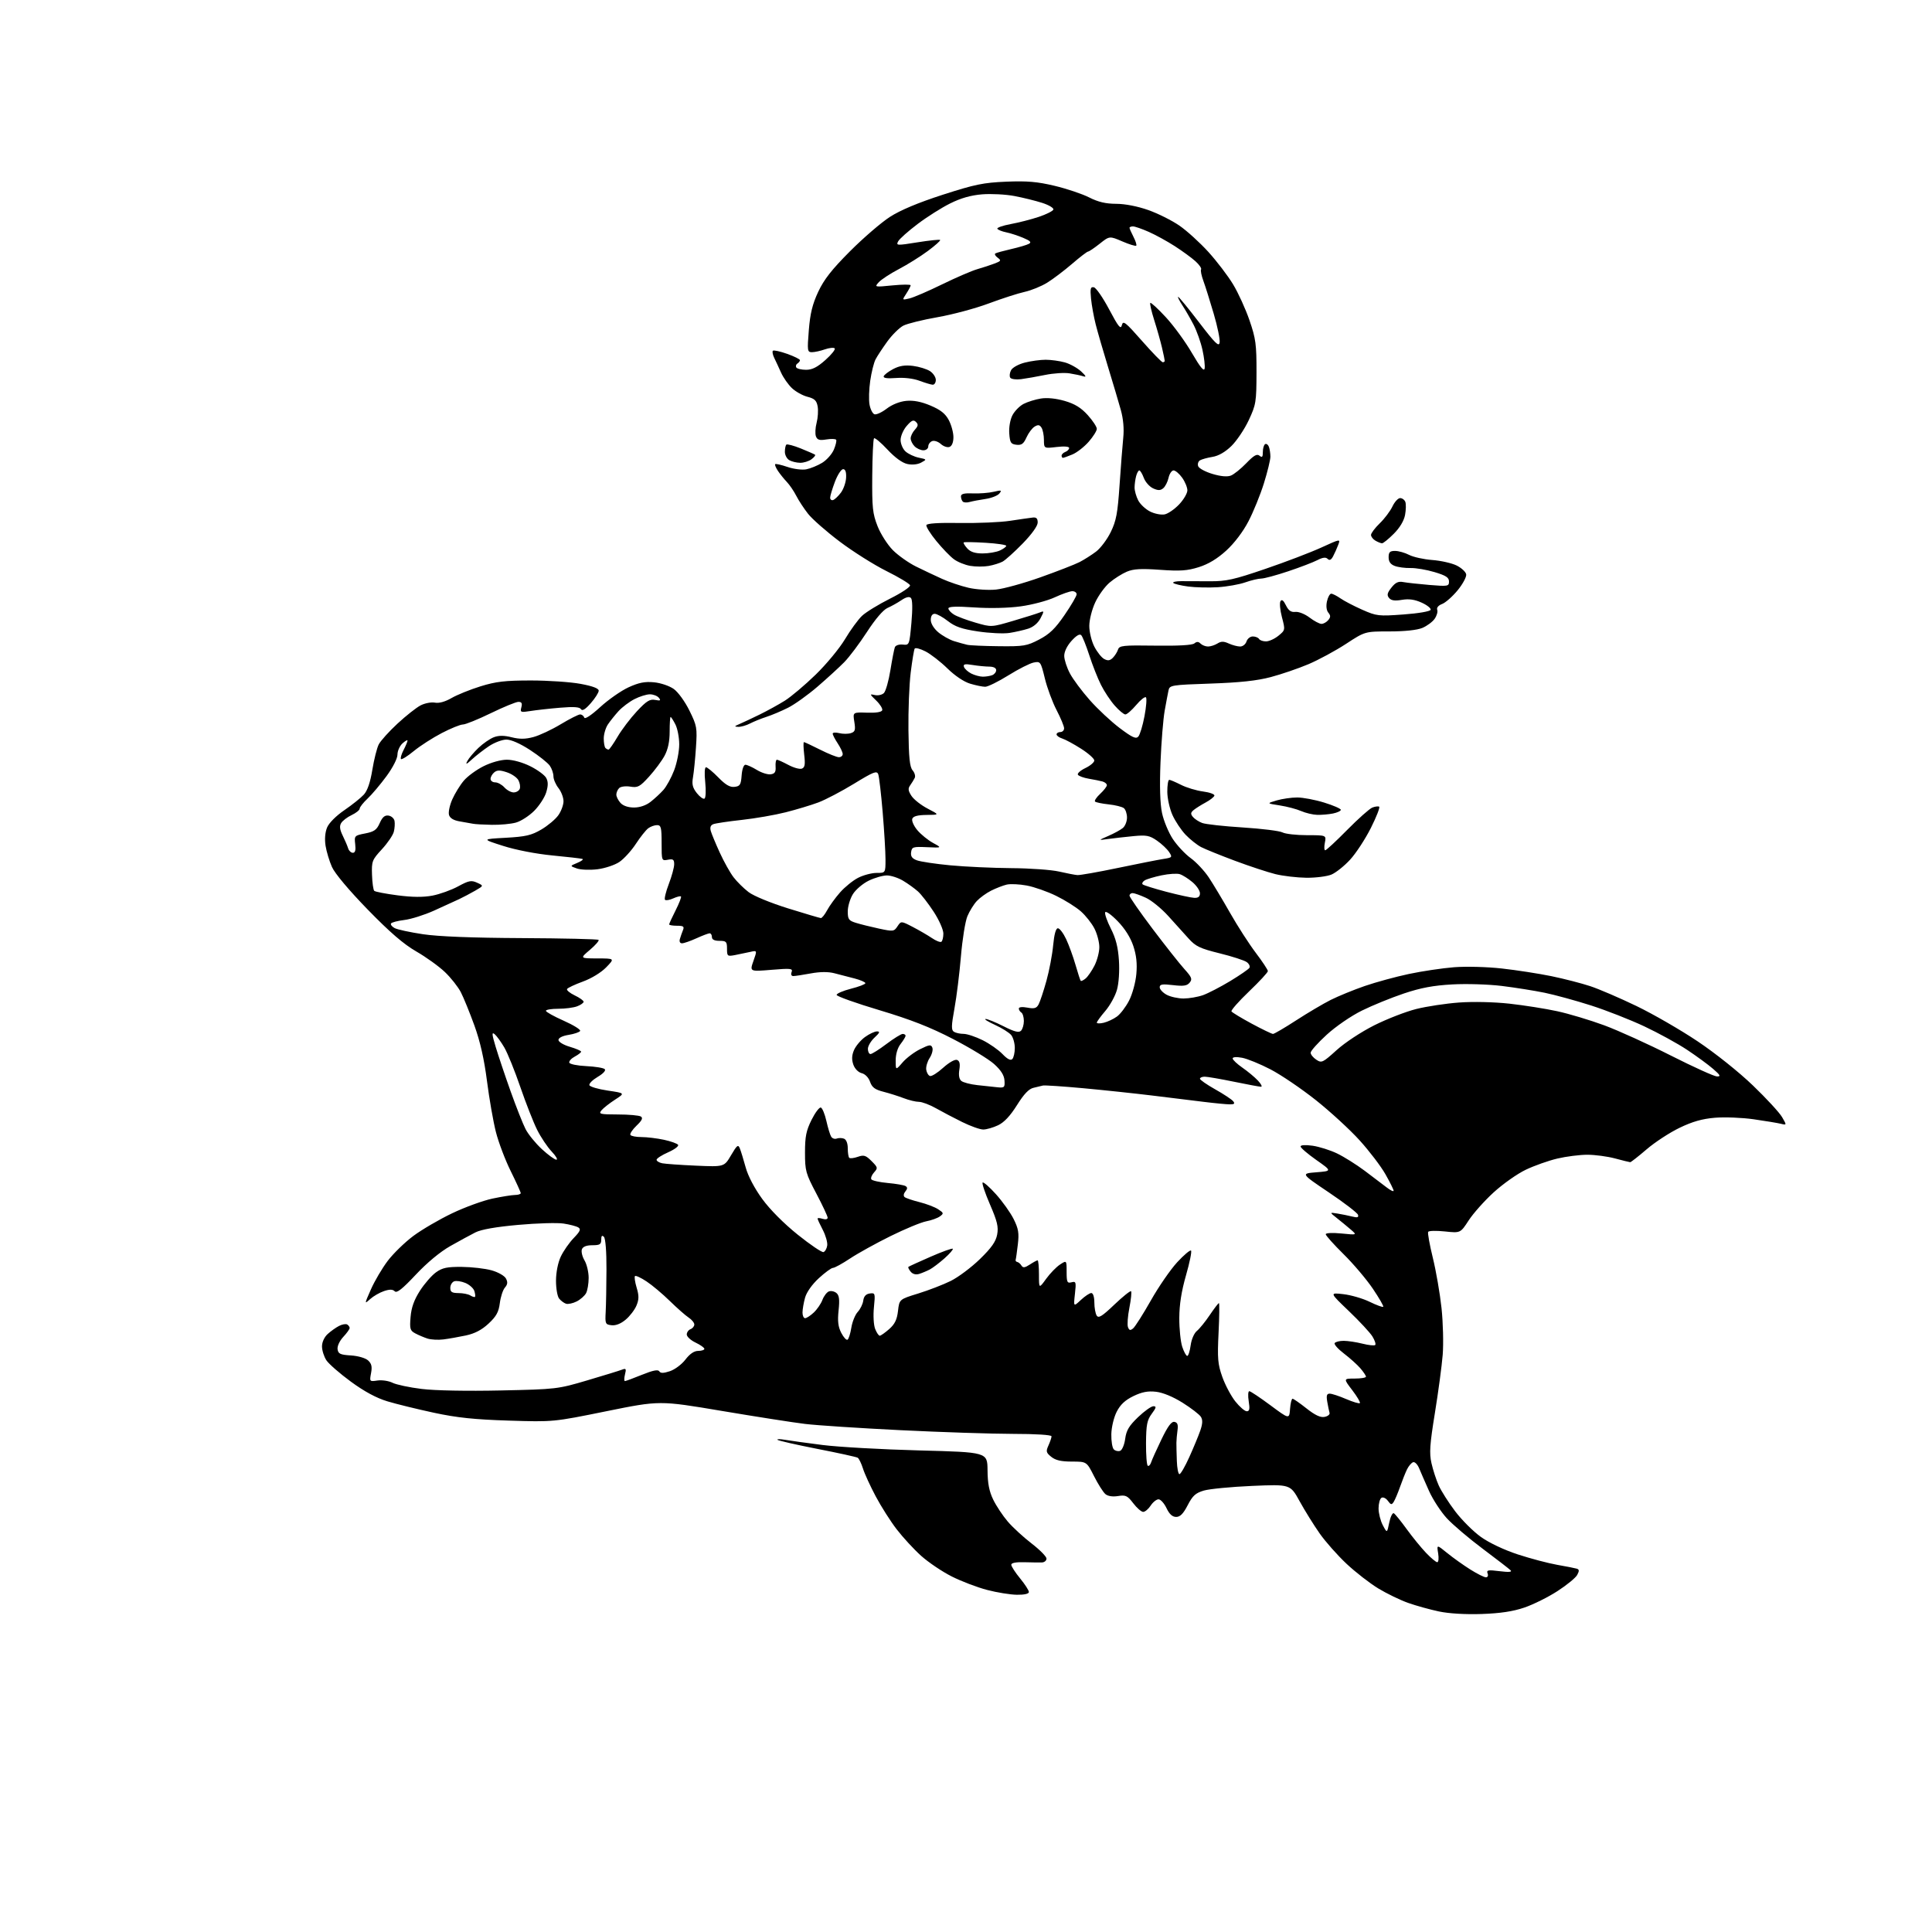 <?xml version="1.0" encoding="UTF-8" standalone="no"?>
<svg 
  version="1.1" 
  xmlns="http://www.w3.org/2000/svg" 
  xmlns:xlink="http://www.w3.org/1999/xlink" 
  xmlns:svg="http://www.w3.org/2000/svg"
  xmlns:rdf="http://www.w3.org/1999/02/22-rdf-syntax-ns#"
  xmlns:cc="http://creativecommons.org/ns#"
  xmlns:dc="http://purl.org/dc/elements/1.1/"
  viewBox="0 0 768 768"
  width="768"
  height="768"
>
<style>svg {background-color: white; }</style>"
<path stroke="none" fill="black" fill-rule="evenodd" d="M589.00,641.59C582.55,641.81 575.99,641.42 572.00,640.58C568.42,639.82 562.92,638.30 559.76,637.18C556.61,636.07 551.27,633.48 547.90,631.44C544.53,629.39 538.85,624.99 535.29,621.65C531.73,618.32 526.90,612.87 524.57,609.55C522.24,606.22 518.66,600.47 516.62,596.76C512.91,590.02 512.91,590.02 497.76,590.67C489.42,591.03 480.78,591.87 478.55,592.52C475.24,593.50 474.08,594.56 472.12,598.36C470.38,601.73 469.13,603.00 467.55,603.00C466.04,603.00 464.85,601.92 463.70,599.50C462.78,597.58 461.36,596.00 460.54,596.00C459.72,596.00 458.31,597.12 457.41,598.50C456.51,599.88 455.17,601.00 454.44,601.00C453.70,601.00 451.93,599.46 450.49,597.57C448.18,594.55 447.47,594.21 444.45,594.70C442.32,595.05 440.41,594.76 439.43,593.94C438.55,593.21 436.52,590.01 434.90,586.81C431.97,581.00 431.97,581.00 426.10,581.00C421.83,581.00 419.58,580.48 417.90,579.12C415.83,577.44 415.71,576.94 416.79,574.57C417.45,573.10 418.00,571.48 418.00,570.95C418.00,570.39 411.74,569.99 402.75,569.99C394.36,569.98 374.23,569.32 358.00,568.52C341.77,567.72 324.68,566.60 320.00,566.03C315.32,565.47 300.41,563.13 286.85,560.85C262.20,556.70 262.20,556.70 241.08,560.98C219.97,565.27 219.97,565.27 202.23,564.71C188.57,564.28 181.74,563.57 172.50,561.59C165.90,560.17 157.57,558.13 153.99,557.05C149.62,555.73 144.83,553.15 139.47,549.22C135.07,546.00 130.69,542.17 129.73,540.72C128.78,539.26 128.00,536.78 128.00,535.21C128.00,533.52 128.92,531.51 130.25,530.30C131.49,529.17 133.52,527.72 134.77,527.08C136.02,526.43 137.48,526.18 138.02,526.51C138.56,526.85 139.00,527.48 139.00,527.91C139.00,528.35 137.85,529.95 136.44,531.46C134.97,533.06 134.02,535.12 134.19,536.36C134.45,538.17 135.27,538.55 139.49,538.81C142.34,538.99 145.27,539.84 146.31,540.78C147.70,542.04 147.99,543.25 147.50,545.84C146.87,549.21 146.90,549.24 150.08,548.77C151.85,548.52 154.54,548.92 156.05,549.68C157.57,550.43 162.79,551.54 167.65,552.13C172.89,552.78 185.67,553.02 199.00,552.73C221.18,552.25 221.67,552.20 233.50,548.70C240.10,546.75 246.31,544.84 247.30,544.45C248.84,543.85 249.01,544.13 248.44,546.37C248.08,547.82 248.07,549.00 248.41,549.00C248.76,549.00 251.82,547.87 255.21,546.49C259.52,544.74 261.58,544.33 262.07,545.11C262.58,545.94 263.69,545.93 266.30,545.07C268.25,544.42 271.02,542.35 272.47,540.45C274.21,538.17 275.93,537.00 277.55,537.00C278.90,537.00 280.00,536.63 280.00,536.19C280.00,535.74 278.43,534.62 276.50,533.70C274.57,532.78 273.00,531.34 273.00,530.48C273.00,529.63 273.68,528.68 274.50,528.36C275.32,528.05 276.00,527.21 276.00,526.51C276.00,525.81 274.98,524.56 273.74,523.75C272.49,522.93 269.13,519.97 266.26,517.16C263.40,514.36 259.24,510.86 257.01,509.39C254.78,507.91 252.71,506.95 252.41,507.26C252.11,507.56 252.41,509.63 253.07,511.85C254.04,515.06 254.02,516.53 253.01,518.97C252.31,520.66 250.39,523.18 248.73,524.57C246.81,526.19 244.77,527.00 243.11,526.80C240.64,526.52 240.51,526.23 240.77,521.50C240.92,518.75 241.06,511.15 241.08,504.61C241.11,497.49 240.70,492.30 240.06,491.66C239.31,490.91 239.00,491.25 239.00,492.80C239.00,494.65 238.44,495.00 235.47,495.00C233.14,495.00 231.73,495.55 231.32,496.61C230.98,497.50 231.44,499.48 232.35,501.02C233.26,502.55 234.00,505.68 234.00,507.97C234.00,510.26 233.54,513.00 232.97,514.06C232.40,515.11 230.72,516.60 229.22,517.35C227.72,518.11 225.82,518.51 225.00,518.25C224.18,517.98 222.94,517.06 222.25,516.19C221.56,515.33 221.01,512.12 221.02,509.06C221.04,505.74 221.80,501.89 222.93,499.50C223.97,497.30 226.27,493.99 228.05,492.15C230.62,489.49 231.00,488.62 229.90,487.93C229.13,487.45 226.47,486.75 224.00,486.38C221.53,486.00 213.43,486.24 206.00,486.91C197.16,487.70 191.29,488.73 189.00,489.89C187.07,490.86 182.57,493.31 179.00,495.33C174.96,497.62 169.76,501.93 165.27,506.72C159.91,512.43 157.74,514.14 156.91,513.31C156.10,512.50 154.90,512.47 152.64,513.23C150.91,513.81 148.45,515.23 147.16,516.39C144.82,518.50 144.82,518.50 147.45,512.54C148.89,509.26 151.89,504.18 154.11,501.23C156.34,498.29 160.93,493.82 164.33,491.29C167.72,488.77 174.64,484.73 179.71,482.31C184.77,479.89 191.97,477.27 195.71,476.47C199.44,475.68 203.51,475.03 204.75,475.02C205.99,475.01 207.00,474.68 207.00,474.29C207.00,473.90 205.21,469.96 203.02,465.54C200.83,461.12 198.18,454.12 197.13,450.00C196.08,445.88 194.48,436.75 193.58,429.71C192.46,420.98 190.87,413.98 188.57,407.62C186.71,402.50 184.29,396.55 183.18,394.40C182.07,392.26 179.22,388.65 176.83,386.38C174.45,384.11 169.34,380.44 165.48,378.22C160.43,375.31 155.00,370.63 146.14,361.53C138.70,353.88 133.09,347.20 131.96,344.64C130.93,342.32 129.79,338.53 129.42,336.22C129.00,333.60 129.23,330.87 130.02,328.95C130.77,327.14 133.59,324.31 136.90,322.05C139.98,319.94 143.46,317.16 144.64,315.86C146.07,314.29 147.20,310.98 148.01,306.00C148.69,301.88 149.83,297.33 150.56,295.91C151.29,294.49 154.64,290.77 158.01,287.65C161.38,284.53 165.51,281.27 167.19,280.40C168.88,279.53 171.43,279.04 172.86,279.31C174.51,279.63 176.94,278.96 179.48,277.49C181.69,276.21 186.88,274.11 191.00,272.83C197.16,270.92 200.74,270.51 211.00,270.50C217.88,270.50 226.76,271.10 230.75,271.84C235.58,272.73 238.00,273.64 238.00,274.56C238.00,275.31 236.58,277.55 234.85,279.52C232.67,282.01 231.46,282.74 230.94,281.90C230.40,281.03 228.07,280.87 222.61,281.33C218.44,281.68 213.15,282.27 210.86,282.64C206.94,283.26 206.72,283.17 207.25,281.15C207.67,279.56 207.36,279.00 206.08,279.00C205.13,279.00 200.19,281.03 195.11,283.50C190.02,285.98 185.03,288.00 184.00,288.00C182.98,288.00 179.20,289.54 175.60,291.41C171.99,293.29 167.00,296.50 164.50,298.55C162.00,300.61 159.70,302.04 159.40,301.73C159.10,301.43 159.56,299.82 160.43,298.14C161.29,296.47 162.00,294.78 162.00,294.39C162.00,294.01 161.10,294.50 160.00,295.50C158.90,296.50 158.00,298.50 158.00,299.95C158.00,301.50 156.19,305.06 153.63,308.55C151.22,311.82 147.85,315.82 146.13,317.44C144.41,319.05 142.99,320.85 142.98,321.44C142.97,322.02 141.53,323.18 139.79,324.00C138.05,324.82 136.18,326.25 135.62,327.18C134.89,328.38 135.06,329.78 136.24,332.18C137.14,334.00 138.11,336.29 138.40,337.25C138.70,338.21 139.54,339.00 140.27,339.00C141.19,339.00 141.48,337.96 141.20,335.58C140.81,332.25 140.92,332.13 145.15,331.31C148.74,330.61 149.75,329.90 150.95,327.19C152.00,324.81 152.96,323.99 154.44,324.21C155.56,324.37 156.64,325.32 156.83,326.33C157.02,327.34 156.90,329.27 156.55,330.64C156.21,332.00 154.08,335.13 151.81,337.59C147.91,341.82 147.70,342.36 147.88,347.76C147.98,350.90 148.39,353.77 148.78,354.13C149.18,354.50 153.35,355.30 158.05,355.91C163.97,356.68 168.25,356.71 171.91,356.02C174.82,355.46 179.41,353.81 182.10,352.35C186.37,350.03 187.35,349.84 189.65,350.89C192.30,352.09 192.30,352.09 188.90,354.05C187.03,355.13 184.15,356.65 182.50,357.43C180.85,358.21 176.35,360.27 172.50,362.00C168.65,363.73 163.35,365.40 160.72,365.71C158.09,366.03 155.72,366.65 155.44,367.09C155.17,367.54 155.81,368.36 156.87,368.93C157.93,369.50 163.01,370.60 168.15,371.37C174.34,372.29 187.61,372.81 207.44,372.91C223.91,372.99 237.64,373.31 237.94,373.62C238.25,373.93 236.70,375.71 234.50,377.58C230.50,380.97 230.50,380.97 237.45,380.99C244.39,381.00 244.39,381.00 240.97,384.53C238.97,386.59 235.14,388.93 231.75,390.17C228.55,391.34 225.70,392.67 225.42,393.14C225.13,393.60 226.49,394.74 228.45,395.68C230.40,396.61 232.00,397.75 232.00,398.21C232.00,398.67 230.85,399.49 229.43,400.02C228.02,400.56 224.65,401.00 221.93,401.00C219.22,401.00 217.00,401.36 217.00,401.81C217.00,402.25 220.19,404.03 224.09,405.76C227.98,407.49 230.92,409.32 230.61,409.82C230.30,410.33 228.23,411.03 226.02,411.38C223.58,411.77 222.00,412.57 222.00,413.40C222.00,414.17 223.99,415.37 226.50,416.11C228.97,416.84 231.00,417.71 231.00,418.05C231.00,418.39 229.86,419.27 228.48,420.01C227.09,420.75 226.11,421.84 226.31,422.43C226.50,423.02 229.55,423.64 233.08,423.80C236.61,423.97 239.90,424.51 240.40,425.00C240.93,425.53 239.78,426.79 237.60,428.07C235.58,429.27 234.08,430.75 234.29,431.37C234.50,431.99 237.78,432.96 241.58,433.52C248.50,434.54 248.50,434.54 244.49,437.13C242.28,438.56 239.86,440.46 239.11,441.36C237.88,442.85 238.45,443.00 245.63,443.02C249.96,443.02 254.06,443.39 254.75,443.83C255.67,444.41 255.21,445.39 253.04,447.46C251.41,449.03 250.31,450.69 250.59,451.15C250.88,451.62 252.87,452.00 255.01,452.00C257.15,452.00 261.17,452.49 263.94,453.08C266.71,453.68 269.24,454.59 269.56,455.10C269.89,455.62 268.09,456.96 265.57,458.07C263.06,459.18 261.00,460.51 261.00,461.03C261.00,461.54 262.01,462.17 263.25,462.42C264.49,462.67 270.54,463.10 276.70,463.37C287.89,463.86 287.89,463.86 290.61,459.22C292.99,455.17 293.43,454.83 294.11,456.54C294.54,457.62 295.58,461.02 296.43,464.10C297.36,467.50 299.94,472.40 303.00,476.60C306.05,480.80 311.58,486.36 317.11,490.80C322.11,494.81 326.72,497.93 327.35,497.72C327.98,497.51 328.65,496.34 328.83,495.12C329.01,493.90 328.22,491.11 327.08,488.92C325.93,486.73 325.00,484.70 325.00,484.40C325.00,484.11 325.90,484.15 327.00,484.50C328.16,484.87 329.00,484.68 329.00,484.06C329.00,483.46 326.98,479.14 324.50,474.45C320.29,466.46 320.00,465.42 320.00,458.15C320.00,451.79 320.47,449.45 322.61,445.15C324.05,442.27 325.71,440.07 326.30,440.27C326.89,440.46 327.88,442.86 328.50,445.60C329.11,448.33 329.97,451.15 330.41,451.85C330.85,452.56 331.83,452.89 332.60,452.60C333.37,452.30 334.68,452.32 335.50,452.64C336.40,452.99 337.00,454.49 337.00,456.44C337.00,458.21 337.26,459.93 337.59,460.25C337.91,460.57 339.43,460.40 340.98,459.86C343.40,459.01 344.16,459.25 346.45,461.54C348.96,464.05 349.02,464.32 347.46,466.04C346.55,467.05 346.06,468.29 346.37,468.80C346.69,469.30 349.63,469.96 352.90,470.26C356.18,470.55 359.37,471.11 359.98,471.49C360.79,471.99 360.77,472.57 359.89,473.63C359.19,474.48 359.06,475.40 359.59,475.85C360.09,476.27 362.75,477.17 365.50,477.86C368.25,478.55 371.59,479.82 372.92,480.69C375.17,482.16 375.22,482.37 373.62,483.54C372.67,484.23 370.23,485.11 368.20,485.49C366.16,485.87 359.77,488.52 354.00,491.37C348.23,494.22 340.98,498.23 337.90,500.28C334.81,502.33 331.77,504.00 331.12,504.00C330.48,504.00 327.95,505.85 325.49,508.11C322.80,510.59 320.63,513.67 320.02,515.86C319.47,517.86 319.01,520.51 319.01,521.75C319.00,522.99 319.47,524.00 320.04,524.00C320.62,524.00 322.17,522.99 323.49,521.75C324.81,520.51 326.36,518.25 326.93,516.72C327.50,515.20 328.66,513.68 329.50,513.36C330.34,513.04 331.68,513.32 332.49,513.99C333.60,514.91 333.81,516.57 333.35,520.91C332.90,525.20 333.17,527.43 334.42,529.84C335.34,531.62 336.46,532.84 336.91,532.55C337.37,532.27 338.04,530.13 338.42,527.78C338.79,525.44 339.94,522.62 340.96,521.51C341.99,520.41 342.98,518.38 343.16,517.00C343.39,515.30 344.22,514.40 345.74,514.18C347.90,513.88 347.96,514.08 347.40,519.68C347.07,522.96 347.28,526.70 347.88,528.25C348.47,529.76 349.30,530.99 349.73,530.97C350.15,530.95 351.84,529.76 353.47,528.33C355.70,526.36 356.57,524.58 356.97,521.11C357.50,516.50 357.50,516.50 365.00,514.19C369.12,512.92 374.95,510.67 377.94,509.19C380.93,507.71 386.15,503.80 389.54,500.50C394.15,496.01 395.87,493.56 396.39,490.75C396.96,487.70 396.43,485.49 393.55,478.83C391.60,474.34 390.28,470.40 390.61,470.08C390.94,469.76 393.33,471.85 395.92,474.73C398.51,477.61 401.67,482.05 402.94,484.59C404.85,488.43 405.14,490.15 404.61,494.65C404.26,497.64 403.87,500.40 403.74,500.79C403.61,501.18 403.90,501.57 404.39,501.66C404.88,501.76 405.63,502.39 406.05,503.09C406.66,504.06 407.39,503.97 409.38,502.67C410.78,501.75 412.17,501.00 412.46,501.00C412.76,501.00 413.00,503.54 413.00,506.65C413.00,512.30 413.00,512.30 415.85,508.36C417.42,506.19 419.90,503.64 421.35,502.69C424.00,500.95 424.00,500.95 424.00,505.59C424.00,509.69 424.23,510.17 425.94,509.73C427.73,509.26 427.83,509.63 427.30,514.36C426.73,519.50 426.73,519.50 429.67,516.75C431.29,515.24 433.15,514.00 433.80,514.00C434.52,514.00 435.01,515.52 435.02,517.75C435.02,519.81 435.45,522.16 435.95,522.96C436.70,524.13 438.09,523.27 442.99,518.59C446.35,515.39 449.33,513.00 449.62,513.29C449.90,513.57 449.60,516.53 448.95,519.86C448.29,523.19 448.04,526.66 448.39,527.57C448.89,528.88 449.32,528.98 450.44,528.05C451.22,527.40 454.39,522.41 457.48,516.96C460.56,511.50 465.28,504.67 467.95,501.77C470.62,498.87 473.10,496.79 473.45,497.13C473.81,497.48 472.91,501.90 471.46,506.94C469.65,513.25 468.81,518.55 468.79,523.92C468.77,528.22 469.30,533.37 469.96,535.37C470.62,537.36 471.51,539.00 471.95,539.00C472.38,539.00 472.99,537.11 473.30,534.81C473.62,532.42 474.69,529.94 475.79,529.06C476.84,528.20 479.15,525.36 480.90,522.75C482.66,520.14 484.30,518.00 484.54,518.00C484.78,518.00 484.72,523.29 484.40,529.75C483.90,540.00 484.08,542.24 485.88,547.32C487.01,550.52 489.34,554.90 491.05,557.07C492.77,559.23 494.81,561.00 495.60,561.00C496.70,561.00 496.88,560.10 496.38,557.00C496.03,554.80 496.14,553.01 496.62,553.02C497.10,553.03 500.88,555.55 505.00,558.61C512.50,564.18 512.50,564.18 512.81,560.09C512.98,557.84 513.43,556.00 513.81,556.01C514.19,556.02 516.68,557.75 519.34,559.86C522.73,562.54 524.88,563.56 526.52,563.24C527.80,563.00 528.70,562.28 528.52,561.65C528.33,561.02 527.92,559.04 527.61,557.25C527.18,554.75 527.40,554.00 528.59,554.00C529.44,554.00 532.36,554.96 535.10,556.14C537.83,557.31 540.29,558.04 540.57,557.76C540.85,557.48 539.49,555.17 537.55,552.63C534.01,548.00 534.01,548.00 538.51,548.00C540.98,548.00 543.00,547.66 543.00,547.25C542.99,546.84 541.98,545.33 540.75,543.90C539.51,542.47 536.59,539.85 534.25,538.06C531.91,536.28 530.24,534.41 530.55,533.91C530.86,533.41 532.47,533.00 534.12,533.00C535.77,533.00 539.13,533.51 541.60,534.13C544.06,534.75 546.35,534.99 546.67,534.66C547.00,534.33 546.51,532.81 545.57,531.28C544.63,529.75 540.41,525.20 536.18,521.16C528.50,513.82 528.50,513.82 534.00,514.45C537.02,514.79 541.73,516.16 544.46,517.49C547.19,518.82 549.62,519.71 549.86,519.47C550.10,519.23 548.23,515.99 545.72,512.27C543.20,508.55 537.96,502.36 534.07,498.53C530.18,494.69 527.00,491.14 527.00,490.63C527.00,490.11 529.67,489.98 533.25,490.33C539.50,490.95 539.50,490.95 536.91,488.73C535.49,487.50 533.01,485.47 531.41,484.20C528.50,481.90 528.50,481.90 531.63,482.40C533.36,482.68 536.00,483.21 537.51,483.59C539.61,484.12 540.16,483.95 539.82,482.89C539.57,482.13 534.36,478.12 528.23,474.00C517.09,466.50 517.09,466.50 523.29,466.00C529.50,465.50 529.50,465.50 523.25,461.11C519.81,458.69 517.00,456.27 517.00,455.74C517.00,455.16 518.89,455.04 521.75,455.44C524.36,455.81 528.75,457.19 531.50,458.51C534.25,459.83 539.20,462.94 542.50,465.41C545.80,467.89 549.74,470.87 551.25,472.04C552.76,473.21 553.99,473.79 553.99,473.33C553.98,472.88 552.52,469.93 550.74,466.79C548.96,463.64 544.35,457.59 540.50,453.34C536.65,449.08 528.80,441.87 523.06,437.31C517.32,432.76 509.22,427.26 505.06,425.10C500.90,422.94 495.81,420.86 493.75,420.48C491.50,420.06 490.00,420.17 490.00,420.75C490.00,421.29 491.74,422.93 493.87,424.41C495.99,425.88 498.77,428.19 500.04,429.54C501.31,430.89 501.87,432.00 501.28,432.00C500.70,432.00 495.85,431.10 490.50,430.00C485.15,428.90 479.93,428.00 478.89,428.00C477.85,428.00 477.00,428.37 477.00,428.81C477.00,429.26 479.73,431.16 483.06,433.03C486.40,434.91 489.60,437.02 490.18,437.72C490.99,438.70 490.69,439.00 488.92,439.00C487.65,439.00 482.98,438.56 478.55,438.01C474.12,437.47 464.88,436.33 458.00,435.49C451.12,434.65 438.78,433.34 430.56,432.58C422.35,431.83 415.15,431.35 414.56,431.52C413.98,431.69 412.32,432.09 410.87,432.41C409.01,432.81 407.08,434.83 404.27,439.30C401.58,443.59 399.16,446.17 396.75,447.31C394.80,448.24 392.14,449.00 390.85,449.00C389.56,449.00 385.80,447.66 382.50,446.03C379.20,444.40 374.48,441.93 372.02,440.53C369.55,439.14 366.52,438.00 365.29,438.00C364.05,438.00 361.34,437.35 359.27,436.55C357.20,435.75 353.55,434.60 351.18,433.99C347.80,433.13 346.64,432.26 345.86,430.03C345.28,428.35 343.91,426.94 342.53,426.60C341.16,426.25 339.79,424.85 339.21,423.19C338.52,421.18 338.59,419.51 339.48,417.43C340.17,415.82 342.13,413.49 343.83,412.25C345.53,411.01 347.68,410.00 348.61,410.00C349.93,410.00 349.72,410.53 347.65,412.45C346.19,413.80 345.00,415.83 345.00,416.95C345.00,418.08 345.47,419.00 346.04,419.00C346.62,419.00 349.47,417.20 352.38,415.00C355.30,412.80 358.20,411.00 358.84,411.00C359.48,411.00 359.99,411.34 359.98,411.75C359.97,412.16 359.08,413.62 358.00,415.00C356.80,416.54 356.05,419.04 356.05,421.50C356.05,425.50 356.05,425.50 358.78,422.34C360.27,420.60 363.42,418.22 365.77,417.06C369.48,415.22 370.12,415.14 370.63,416.48C370.95,417.32 370.47,419.16 369.55,420.57C368.63,421.97 368.02,424.07 368.19,425.23C368.36,426.39 369.03,427.52 369.68,427.73C370.33,427.95 372.69,426.47 374.92,424.45C377.26,422.34 379.60,421.02 380.44,421.34C381.47,421.73 381.73,422.86 381.35,425.24C381.00,427.41 381.28,428.98 382.15,429.69C382.89,430.30 385.75,431.05 388.50,431.35C391.25,431.66 394.85,432.05 396.50,432.21C399.27,432.48 399.48,432.27 399.30,429.50C399.16,427.42 397.89,425.41 395.16,422.96C393.00,421.02 385.66,416.55 378.86,413.03C369.73,408.30 362.08,405.31 349.58,401.56C340.27,398.78 332.62,396.05 332.58,395.50C332.53,394.95 335.09,393.85 338.25,393.04C341.41,392.24 344.00,391.25 344.00,390.83C344.00,390.42 342.09,389.58 339.75,388.97C337.41,388.36 333.80,387.43 331.72,386.89C329.21,386.24 326.05,386.26 322.29,386.95C319.18,387.53 316.05,388.00 315.35,388.00C314.58,388.00 314.31,387.36 314.68,386.40C315.22,384.97 314.34,384.88 306.65,385.52C298.01,386.24 298.01,386.24 299.50,382.00C300.99,377.77 300.99,377.77 298.25,378.39C296.74,378.73 294.04,379.29 292.25,379.64C289.14,380.23 289.00,380.12 289.00,377.13C289.00,374.32 288.69,374.00 286.00,374.00C284.00,374.00 283.00,373.50 283.00,372.50C283.00,371.68 282.60,371.00 282.11,371.00C281.62,371.00 279.26,371.89 276.86,372.98C274.46,374.07 271.89,374.97 271.13,374.98C270.30,374.99 269.96,374.31 270.27,373.25C270.55,372.29 271.10,370.71 271.49,369.75C272.09,368.30 271.67,368.00 269.11,368.00C267.40,368.00 266.00,367.76 266.00,367.47C266.00,367.17 267.16,364.65 268.57,361.87C269.98,359.08 270.94,356.60 270.70,356.36C270.46,356.12 269.07,356.47 267.63,357.12C266.18,357.78 264.70,358.04 264.35,357.68C264.00,357.33 264.67,354.52 265.85,351.43C267.03,348.35 268.00,344.80 268.00,343.55C268.00,341.67 267.57,341.36 265.50,341.76C263.02,342.23 263.00,342.17 263.00,335.12C263.00,328.92 262.77,328.00 261.19,328.00C260.20,328.00 258.62,328.56 257.69,329.25C256.76,329.94 254.54,332.73 252.75,335.47C250.96,338.20 248.01,341.43 246.20,342.65C244.38,343.87 240.48,345.17 237.52,345.54C234.56,345.91 230.87,345.77 229.32,345.23C226.50,344.24 226.50,344.24 229.50,343.00C231.15,342.32 232.05,341.61 231.50,341.43C230.95,341.25 225.57,340.63 219.54,340.05C213.10,339.43 205.05,337.87 200.04,336.27C191.50,333.55 191.50,333.55 201.00,333.03C209.00,332.58 211.24,332.06 215.18,329.75C217.76,328.23 220.80,325.69 221.93,324.09C223.07,322.50 224.00,319.98 224.00,318.50C224.00,317.03 223.10,314.67 222.00,313.27C220.90,311.87 220.00,309.77 220.00,308.59C220.00,307.41 219.35,305.51 218.55,304.37C217.75,303.23 214.23,300.43 210.73,298.15C206.80,295.59 203.20,294.00 201.32,294.00C199.65,294.00 196.53,295.17 194.39,296.60C192.25,298.03 189.20,300.40 187.62,301.85C185.38,303.92 184.97,304.06 185.79,302.50C186.36,301.40 188.34,299.07 190.17,297.31C192.00,295.56 194.77,293.65 196.31,293.06C198.30,292.31 200.38,292.32 203.41,293.08C206.56,293.87 208.85,293.85 212.06,292.98C214.46,292.34 219.34,290.05 222.90,287.90C226.46,285.76 229.93,284.00 230.60,284.00C231.28,284.00 232.02,284.56 232.25,285.25C232.51,286.01 234.98,284.38 238.58,281.09C241.84,278.11 246.91,274.57 249.85,273.22C253.93,271.35 256.33,270.87 259.97,271.22C262.65,271.48 266.10,272.65 267.83,273.88C269.56,275.11 272.29,278.88 274.06,282.47C277.04,288.52 277.18,289.32 276.65,297.19C276.35,301.76 275.81,307.08 275.47,309.01C274.98,311.74 275.32,313.14 277.00,315.27C278.19,316.78 279.57,317.77 280.06,317.46C280.55,317.16 280.68,314.23 280.34,310.95C279.97,307.47 280.10,305.00 280.65,305.00C281.17,305.00 283.37,306.82 285.54,309.04C288.43,312.00 290.16,313.01 291.99,312.79C294.17,312.54 294.54,311.94 294.81,308.25C294.99,305.80 295.62,304.00 296.31,304.00C296.96,304.01 299.01,304.93 300.86,306.06C302.71,307.19 305.19,307.97 306.36,307.80C308.01,307.57 308.46,306.87 308.31,304.75C308.21,303.24 308.44,302.00 308.83,302.00C309.21,302.00 311.26,302.93 313.38,304.06C315.50,305.20 317.91,305.86 318.75,305.54C319.95,305.08 320.15,303.90 319.68,299.98C319.36,297.24 319.31,295.00 319.58,295.00C319.84,295.00 322.73,296.35 326.00,298.00C329.27,299.65 332.63,301.00 333.47,301.00C334.31,301.00 335.00,300.44 334.99,299.75C334.99,299.06 334.09,297.15 333.00,295.50C331.91,293.85 331.01,292.11 331.01,291.64C331.00,291.17 332.16,291.08 333.59,291.43C335.01,291.79 337.08,291.79 338.20,291.44C339.92,290.89 340.13,290.23 339.61,286.95C338.99,283.11 338.99,283.11 344.64,283.30C348.18,283.43 350.44,283.07 350.70,282.34C350.92,281.70 349.85,279.96 348.30,278.47C345.65,275.91 345.63,275.79 347.77,276.29C349.01,276.58 350.63,276.22 351.37,275.49C352.10,274.76 353.26,270.66 353.95,266.39C354.64,262.12 355.44,258.03 355.72,257.29C356.01,256.54 357.38,256.08 358.86,256.23C361.48,256.50 361.50,256.44 362.30,247.60C362.80,241.93 362.73,238.33 362.10,237.70C361.44,237.04 360.16,237.34 358.30,238.60C356.76,239.64 354.27,241.03 352.76,241.69C351.09,242.43 347.93,246.12 344.64,251.20C341.68,255.76 337.62,261.17 335.61,263.22C333.61,265.26 328.82,269.64 324.97,272.96C321.12,276.27 315.84,280.05 313.24,281.35C310.63,282.66 306.77,284.29 304.65,284.97C302.54,285.66 299.61,286.84 298.15,287.60C296.69,288.36 294.60,288.96 293.50,288.93C291.78,288.87 291.85,288.71 294.00,287.79C295.38,287.20 298.98,285.51 302.00,284.03C305.02,282.55 309.52,280.07 312.00,278.52C314.48,276.96 319.98,272.32 324.22,268.20C328.47,264.08 333.72,257.73 335.89,254.10C338.05,250.47 341.10,246.29 342.66,244.81C344.22,243.33 349.24,240.26 353.80,237.97C358.37,235.69 361.95,233.30 361.76,232.66C361.57,232.02 357.34,229.47 352.37,227.00C347.41,224.53 339.03,219.24 333.76,215.26C328.49,211.28 322.85,206.33 321.23,204.26C319.60,202.19 317.49,198.97 316.53,197.09C315.57,195.22 313.89,192.75 312.79,191.59C311.69,190.44 310.10,188.47 309.26,187.22C308.42,185.96 307.92,184.75 308.15,184.51C308.39,184.28 310.57,184.78 313.01,185.61C315.45,186.45 318.80,186.88 320.47,186.57C322.14,186.25 324.99,185.09 326.81,183.98C328.63,182.87 330.72,180.51 331.47,178.74C332.21,176.97 332.63,175.21 332.39,174.83C332.16,174.44 330.40,174.38 328.50,174.69C325.77,175.14 324.89,174.88 324.35,173.47C323.98,172.50 324.09,170.08 324.61,168.10C325.13,166.12 325.32,163.18 325.03,161.56C324.61,159.22 323.80,158.45 321.00,157.73C319.07,157.24 316.28,155.69 314.80,154.28C313.31,152.87 311.37,150.09 310.48,148.11C309.59,146.12 308.37,143.49 307.76,142.25C307.16,141.01 306.92,139.74 307.24,139.43C307.56,139.11 310.11,139.67 312.91,140.66C315.71,141.66 318.00,142.79 318.00,143.18C318.00,143.56 317.54,144.16 316.98,144.51C316.42,144.86 316.23,145.56 316.54,146.07C316.86,146.58 318.61,147.00 320.43,147.00C322.87,147.00 324.90,145.97 328.12,143.10C330.53,140.95 332.19,138.88 331.80,138.48C331.42,138.09 329.66,138.27 327.90,138.88C326.14,139.50 323.83,140.00 322.76,140.00C320.94,140.00 320.86,139.48 321.52,131.25C322.05,124.61 322.95,120.94 325.25,116.00C327.55,111.09 330.64,107.15 337.90,99.87C343.18,94.58 350.32,88.43 353.77,86.21C357.93,83.53 365.00,80.57 374.77,77.41C387.55,73.29 390.89,72.60 400.00,72.22C408.32,71.88 412.32,72.22 419.24,73.87C424.05,75.02 430.22,77.09 432.96,78.48C436.54,80.30 439.55,81.01 443.72,81.02C447.25,81.03 452.20,82.00 456.46,83.50C460.28,84.85 465.85,87.63 468.82,89.68C471.80,91.73 476.98,96.44 480.35,100.15C483.71,103.86 488.14,109.66 490.18,113.05C492.23,116.43 495.16,122.87 496.70,127.35C499.19,134.60 499.50,136.88 499.48,148.00C499.45,159.85 499.29,160.84 496.38,167.06C494.69,170.66 491.58,175.28 489.48,177.32C487.02,179.71 484.35,181.24 481.97,181.62C479.94,181.95 477.70,182.57 476.99,183.00C476.29,183.44 475.98,184.49 476.30,185.34C476.63,186.20 479.19,187.57 481.99,188.40C485.30,189.39 487.86,189.61 489.29,189.05C490.51,188.58 493.27,186.36 495.43,184.12C498.44,181.00 499.66,180.31 500.68,181.15C501.72,182.01 502.00,181.69 502.00,179.68C502.00,178.27 502.40,176.87 502.90,176.56C503.39,176.26 504.06,176.72 504.40,177.59C504.73,178.45 505.00,180.23 505.00,181.53C505.00,182.83 503.83,187.63 502.40,192.20C500.97,196.76 498.21,203.55 496.26,207.27C494.13,211.37 490.65,215.95 487.47,218.85C483.90,222.11 480.39,224.23 476.57,225.44C471.96,226.89 469.14,227.08 461.15,226.51C453.64,225.97 450.59,226.14 447.94,227.25C446.05,228.05 442.97,229.98 441.11,231.56C439.24,233.13 436.66,236.69 435.37,239.46C434.06,242.26 433.02,246.41 433.01,248.79C433.00,251.15 433.90,254.85 435.00,257.01C436.11,259.17 437.87,261.40 438.93,261.96C440.38,262.74 441.24,262.62 442.37,261.49C443.19,260.66 444.12,259.19 444.43,258.22C444.94,256.62 446.37,256.46 459.23,256.65C468.32,256.78 473.94,256.47 474.77,255.77C475.72,254.99 476.40,255.00 477.24,255.84C477.88,256.48 479.22,257.00 480.21,257.00C481.21,257.00 482.89,256.46 483.94,255.81C485.42,254.88 486.44,254.88 488.47,255.81C489.91,256.46 491.94,257.00 492.98,257.00C494.02,257.00 495.15,256.10 495.50,255.00C495.85,253.90 496.98,253.00 498.01,253.00C499.04,253.00 500.16,253.45 500.50,254.00C500.84,254.55 502.10,254.98 503.31,254.96C504.51,254.94 506.72,253.93 508.22,252.70C510.92,250.49 510.93,250.42 509.59,245.35C508.85,242.53 508.59,239.67 509.01,238.99C509.53,238.14 510.21,238.64 511.18,240.63C512.22,242.74 513.21,243.43 514.93,243.24C516.23,243.09 518.74,244.09 520.57,245.49C522.38,246.87 524.52,248.00 525.31,248.00C526.11,248.00 527.32,247.32 528.00,246.50C528.98,245.32 528.98,244.68 528.03,243.54C527.29,242.65 527.08,240.90 527.49,239.04C527.86,237.37 528.62,236.00 529.18,236.00C529.73,236.00 531.39,236.84 532.85,237.86C534.31,238.88 538.20,240.91 541.50,242.37C547.23,244.90 547.98,244.99 557.92,244.26C563.86,243.83 568.49,243.03 568.70,242.41C568.90,241.82 567.29,240.53 565.13,239.56C562.35,238.30 560.06,237.98 557.27,238.45C554.45,238.93 553.01,238.72 552.17,237.70C551.24,236.58 551.44,235.71 553.11,233.59C554.73,231.53 555.85,231.01 557.87,231.39C559.31,231.66 563.99,232.17 568.25,232.53C575.57,233.13 576.00,233.06 576.00,231.16C576.00,229.57 574.78,228.77 570.25,227.42C567.09,226.47 562.78,225.74 560.68,225.80C558.58,225.85 555.77,225.48 554.43,224.97C552.74,224.33 552.00,223.28 552.00,221.52C552.00,219.49 552.49,219.00 554.55,219.00C555.95,219.00 558.47,219.71 560.15,220.58C561.82,221.44 565.96,222.36 569.34,222.61C572.72,222.86 577.07,223.84 579.00,224.78C580.92,225.73 582.65,227.31 582.83,228.30C583.02,229.28 581.50,232.13 579.46,234.62C577.42,237.11 574.63,239.57 573.27,240.09C571.78,240.65 571.01,241.57 571.32,242.40C571.61,243.15 571.15,244.77 570.29,245.99C569.44,247.21 567.24,248.84 565.40,249.61C563.32,250.47 558.39,251.00 552.34,251.00C542.62,251.00 542.62,251.00 535.06,255.95C530.90,258.67 524.19,262.30 520.15,264.02C516.10,265.73 509.35,268.04 505.15,269.15C499.67,270.60 492.89,271.33 481.23,271.73C465.72,272.26 464.95,272.38 464.51,274.39C464.26,275.55 463.57,279.20 462.98,282.50C462.39,285.80 461.64,295.02 461.32,303.00C460.93,312.53 461.14,319.44 461.92,323.16C462.57,326.27 464.51,330.93 466.22,333.53C467.94,336.12 471.14,339.54 473.34,341.13C475.54,342.72 478.75,346.16 480.49,348.76C482.22,351.37 486.05,357.75 489.00,362.94C491.95,368.13 496.53,375.24 499.18,378.74C501.83,382.24 504.00,385.52 504.00,386.03C504.00,386.54 500.64,390.17 496.52,394.11C492.41,398.04 489.26,401.62 489.53,402.05C489.80,402.48 493.42,404.67 497.58,406.92C501.75,409.16 505.55,411.00 506.04,411.00C506.53,411.00 510.66,408.58 515.22,405.62C519.77,402.67 525.97,399.00 528.99,397.48C532.01,395.97 538.09,393.48 542.49,391.96C546.90,390.44 554.77,388.29 560.00,387.18C565.23,386.07 573.33,384.86 578.00,384.49C582.80,384.12 591.07,384.33 597.00,384.99C602.77,385.63 611.62,387.00 616.66,388.03C621.70,389.07 628.67,390.86 632.16,392.02C635.65,393.17 643.90,396.72 650.50,399.90C657.10,403.08 668.05,409.40 674.84,413.95C681.94,418.71 691.29,426.18 696.84,431.52C702.15,436.62 707.35,442.26 708.39,444.05C710.28,447.29 710.28,447.29 707.89,446.71C706.58,446.40 701.73,445.59 697.12,444.93C692.51,444.27 685.59,444.00 681.73,444.32C676.66,444.74 672.77,445.85 667.61,448.34C663.70,450.23 657.82,454.07 654.54,456.89C651.27,459.70 648.34,461.99 648.04,461.99C647.74,461.98 645.02,461.31 642.00,460.50C638.98,459.69 634.02,459.03 631.00,459.03C627.98,459.03 622.61,459.71 619.09,460.54C615.56,461.37 609.91,463.37 606.52,464.99C603.14,466.60 597.38,470.67 593.72,474.02C590.06,477.37 585.60,482.38 583.81,485.15C580.54,490.18 580.54,490.18 574.37,489.52C570.98,489.16 567.99,489.23 567.72,489.68C567.45,490.13 568.29,494.77 569.57,500.00C570.86,505.23 572.41,514.23 573.03,520.00C573.64,525.77 573.85,534.10 573.50,538.50C573.15,542.90 571.75,553.32 570.40,561.65C568.36,574.22 568.13,577.62 569.03,581.63C569.63,584.29 570.92,588.27 571.91,590.48C572.90,592.69 575.84,597.32 578.45,600.76C581.06,604.21 585.66,608.80 588.68,610.96C591.97,613.31 597.87,616.10 603.34,617.90C608.38,619.55 615.42,621.41 619.00,622.04C622.58,622.66 626.08,623.36 626.79,623.57C627.79,623.88 627.83,624.45 626.97,626.05C626.36,627.20 622.83,630.09 619.12,632.49C615.41,634.89 609.48,637.84 605.94,639.04C601.40,640.58 596.41,641.33 589.00,641.59zM404.25,633.94C401.64,633.91 396.30,633.05 392.38,632.02C388.46,631.00 382.15,628.59 378.34,626.67C374.54,624.76 369.06,621.06 366.17,618.47C363.28,615.87 358.91,611.13 356.46,607.94C354.00,604.76 350.25,598.85 348.11,594.82C345.97,590.80 343.68,585.82 343.04,583.76C342.39,581.71 341.45,579.78 340.95,579.47C340.45,579.16 333.20,577.57 324.84,575.94C316.47,574.30 309.37,572.68 309.06,572.35C308.75,572.01 310.07,572.01 312.00,572.34C313.93,572.68 320.68,573.61 327.00,574.41C333.32,575.21 350.65,576.18 365.50,576.57C392.50,577.27 392.50,577.27 392.56,584.42C392.60,589.65 393.20,592.79 394.81,596.11C396.02,598.61 398.62,602.53 400.59,604.83C402.55,607.13 406.83,611.06 410.08,613.56C413.34,616.07 416.00,618.77 416.00,619.56C416.00,620.35 415.21,621.04 414.25,621.09C413.29,621.13 410.14,621.10 407.25,621.01C403.86,620.91 402.00,621.26 402.00,622.01C402.00,622.64 403.57,625.09 405.50,627.43C407.43,629.78 409.00,632.22 409.00,632.85C409.00,633.56 407.19,633.98 404.25,633.94zM590.66,627.00C591.40,627.00 591.69,626.35 591.34,625.45C590.83,624.12 591.51,623.99 596.12,624.57C599.76,625.03 601.18,624.92 600.50,624.23C599.95,623.68 594.99,619.84 589.47,615.71C583.95,611.58 577.50,606.10 575.13,603.53C572.77,600.96 569.58,596.08 568.06,592.68C566.54,589.28 564.77,585.23 564.13,583.67C563.49,582.12 562.42,581.03 561.74,581.25C561.06,581.48 559.97,582.75 559.32,584.08C558.67,585.41 557.43,588.52 556.56,591.00C555.69,593.48 554.55,596.17 554.03,597.00C553.21,598.28 552.89,598.23 551.69,596.59C550.93,595.55 549.79,595.01 549.15,595.41C548.52,595.80 548.00,597.69 548.00,599.61C548.00,601.53 548.76,604.54 549.69,606.30C551.38,609.50 551.38,609.50 552.25,605.23C552.73,602.88 553.56,601.23 554.09,601.55C554.61,601.88 556.90,604.70 559.16,607.82C561.43,610.95 564.88,615.19 566.84,617.25C568.80,619.31 570.82,621.00 571.33,621.00C571.84,621.00 572.00,619.42 571.69,617.48C571.12,613.96 571.12,613.96 575.31,617.37C577.61,619.24 581.73,622.18 584.45,623.89C587.17,625.60 589.96,627.00 590.66,627.00zM468.85,586.00C469.32,586.00 471.08,582.96 472.75,579.25C474.43,575.54 476.40,570.79 477.12,568.71C478.07,565.96 478.14,564.44 477.37,563.21C476.78,562.27 473.52,559.76 470.12,557.62C466.28,555.22 462.28,553.56 459.54,553.25C456.28,552.88 453.95,553.33 450.53,554.98C447.26,556.57 445.35,558.35 443.91,561.18C442.77,563.42 441.83,567.31 441.77,570.10C441.71,572.83 442.15,575.55 442.76,576.16C443.37,576.77 444.51,577.02 445.29,576.72C446.07,576.42 446.97,574.27 447.28,571.94C447.73,568.59 448.81,566.78 452.39,563.35C454.88,560.96 457.63,559.00 458.49,559.00C459.77,559.00 459.65,559.55 457.84,562.00C455.98,564.52 455.62,566.35 455.56,573.59C455.53,578.32 455.84,582.40 456.26,582.66C456.67,582.92 457.27,582.31 457.59,581.31C457.90,580.32 459.75,576.21 461.69,572.20C464.21,566.96 465.68,564.99 466.86,565.22C468.06,565.45 468.39,566.33 468.08,568.52C467.85,570.16 467.65,572.40 467.64,573.50C467.63,574.60 467.70,577.86 467.81,580.75C467.91,583.64 468.38,586.00 468.85,586.00zM176.27,532.44C174.20,532.70 171.35,532.55 169.94,532.10C168.53,531.64 166.34,530.72 165.08,530.04C163.01,528.94 162.81,528.25 163.21,523.52C163.52,519.76 164.60,516.75 166.93,513.10C168.74,510.28 171.62,506.98 173.33,505.76C175.87,503.95 177.75,503.56 183.61,503.61C187.55,503.65 192.86,504.26 195.43,504.98C198.02,505.71 200.54,507.14 201.12,508.22C201.89,509.67 201.79,510.59 200.71,511.83C199.91,512.75 199.01,515.52 198.69,518.00C198.24,521.55 197.31,523.26 194.23,526.13C191.52,528.66 188.76,530.10 185.19,530.87C182.36,531.47 178.35,532.18 176.27,532.44zM188.81,515.52C189.02,515.32 188.90,514.27 188.56,513.18C188.21,512.10 186.61,510.67 184.98,509.99C183.36,509.32 181.35,509.03 180.52,509.35C179.68,509.68 179.00,510.85 179.00,511.97C179.00,513.59 179.65,514.00 182.25,514.02C184.04,514.02 186.16,514.45 186.97,514.96C187.78,515.47 188.61,515.72 188.81,515.52zM365.39,506.40C364.05,506.81 362.81,506.48 362.00,505.50C361.29,504.65 360.89,503.79 361.11,503.60C361.32,503.41 365.27,501.60 369.88,499.59C374.49,497.57 378.47,496.14 378.74,496.40C379.00,496.66 377.53,498.37 375.48,500.19C373.42,502.01 370.79,504.01 369.62,504.63C368.45,505.24 366.55,506.04 365.39,506.40zM221.17,461.00C221.84,461.00 221.00,459.54 219.30,457.75C217.60,455.96 215.00,452.08 213.52,449.12C212.04,446.16 209.04,438.51 206.84,432.12C204.65,425.73 201.79,418.66 200.49,416.42C199.18,414.18 197.45,411.79 196.64,411.11C195.44,410.12 195.52,411.10 197.06,416.22C198.11,419.70 200.77,427.62 202.97,433.80C205.18,439.99 207.85,446.75 208.91,448.82C209.97,450.89 212.88,454.48 215.39,456.79C217.90,459.11 220.50,461.00 221.17,461.00zM682.50,427.90C684.15,427.94 683.89,427.42 681.00,424.91C679.08,423.24 674.41,419.82 670.63,417.31C666.85,414.80 659.20,410.61 653.63,407.99C648.06,405.37 638.55,401.64 632.50,399.70C626.45,397.76 618.12,395.48 614.00,394.63C609.88,393.79 602.23,392.57 597.00,391.93C591.77,391.28 582.92,391.01 577.33,391.32C569.75,391.74 564.83,392.66 558.05,394.93C553.05,396.61 545.53,399.67 541.35,401.74C537.06,403.86 530.97,408.04 527.37,411.34C523.87,414.55 521.00,417.76 521.00,418.47C521.00,419.18 522.01,420.43 523.24,421.24C525.36,422.65 525.79,422.45 531.34,417.43C534.65,414.43 541.16,410.15 546.34,407.55C551.38,405.03 558.88,402.12 563.00,401.09C567.12,400.06 574.77,398.90 580.00,398.52C585.57,398.11 593.84,398.30 600.00,398.97C605.77,399.61 614.33,400.95 619.00,401.97C623.67,402.98 632.09,405.51 637.71,407.58C643.32,409.66 655.25,415.07 664.21,419.61C673.17,424.14 681.40,427.87 682.50,427.90zM402.39,421.01C402.95,420.45 403.40,418.47 403.40,416.59C403.40,414.72 402.75,412.40 401.95,411.43C401.15,410.47 398.25,408.65 395.50,407.40C392.75,406.14 391.08,405.09 391.78,405.06C392.48,405.03 395.68,406.32 398.89,407.94C403.26,410.15 405.00,410.60 405.86,409.74C406.49,409.11 407.00,407.37 407.00,405.86C407.00,404.35 406.55,402.84 406.00,402.50C405.45,402.16 405.00,401.44 405.00,400.90C405.00,400.31 406.40,400.17 408.41,400.55C411.17,401.07 412.03,400.82 412.87,399.25C413.44,398.18 414.84,393.97 415.97,389.90C417.10,385.83 418.31,379.46 418.65,375.75C419.07,371.37 419.72,369.00 420.53,369.00C421.22,369.00 422.69,370.94 423.81,373.32C424.92,375.69 426.60,380.30 427.54,383.57C428.48,386.83 429.40,389.68 429.60,389.89C429.79,390.11 430.67,389.69 431.55,388.96C432.43,388.23 434.01,385.93 435.07,383.86C436.13,381.78 437.00,378.47 437.00,376.50C437.00,374.53 436.13,371.21 435.06,369.12C433.99,367.02 431.55,363.94 429.64,362.26C427.73,360.58 423.32,357.81 419.83,356.11C416.35,354.40 411.09,352.56 408.15,352.01C405.20,351.46 401.60,351.30 400.15,351.65C398.69,352.00 395.93,353.08 394.00,354.04C392.07,355.01 389.51,356.87 388.30,358.17C387.09,359.46 385.40,362.19 384.55,364.22C383.70,366.25 382.55,373.45 381.98,380.21C381.41,386.97 380.26,396.28 379.41,400.90C378.15,407.80 378.11,409.46 379.19,410.14C379.91,410.60 381.65,410.98 383.05,410.98C384.46,410.99 387.86,412.12 390.61,413.49C393.36,414.86 396.91,417.34 398.50,419.00C400.44,421.02 401.72,421.68 402.39,421.01zM438.75,406.56C440.26,406.20 442.62,405.10 443.99,404.10C445.37,403.11 447.54,400.25 448.83,397.74C450.13,395.21 451.41,390.55 451.71,387.23C452.09,383.02 451.74,379.74 450.51,376.04C449.39,372.67 447.16,369.13 444.26,366.15C441.72,363.54 439.55,362.01 439.31,362.67C439.08,363.31 440.11,366.24 441.60,369.17C443.55,373.01 444.45,376.53 444.79,381.75C445.07,386.01 444.75,390.83 444.01,393.45C443.33,395.91 441.24,399.69 439.38,401.87C437.52,404.04 436.00,406.13 436.00,406.52C436.00,406.90 437.24,406.92 438.75,406.56zM470.50,396.92C472.70,396.91 476.18,396.31 478.24,395.58C480.29,394.84 485.14,392.33 489.01,390.00C492.87,387.66 496.32,385.29 496.67,384.72C497.02,384.16 496.54,383.13 495.60,382.45C494.65,381.76 489.81,380.19 484.82,378.96C477.05,377.04 475.29,376.20 472.51,373.11C470.72,371.12 467.06,367.07 464.38,364.10C461.69,361.14 457.70,357.88 455.50,356.88C453.30,355.87 450.94,355.03 450.25,355.02C449.56,355.01 449.00,355.47 449.00,356.04C449.00,356.61 453.13,362.55 458.17,369.23C463.22,375.91 468.90,383.10 470.79,385.19C473.76,388.48 474.05,389.23 472.90,390.62C471.85,391.89 470.46,392.09 466.28,391.60C462.01,391.10 461.00,391.26 461.00,392.46C461.00,393.27 462.24,394.61 463.75,395.43C465.26,396.25 468.30,396.92 470.50,396.92zM374.19,374.38C374.63,374.11 375.00,372.63 375.00,371.10C375.00,369.55 373.28,365.68 371.14,362.41C369.02,359.16 366.21,355.53 364.89,354.35C363.58,353.18 360.93,351.26 359.00,350.11C357.07,348.95 354.18,348.01 352.57,348.00C350.95,348.00 347.71,348.93 345.35,350.07C343.00,351.21 340.16,353.63 339.04,355.44C337.92,357.25 337.00,360.34 337.00,362.29C337.00,365.43 337.38,365.96 340.25,366.85C342.04,367.41 346.16,368.43 349.41,369.13C355.07,370.34 355.39,370.30 356.76,368.23C358.20,366.07 358.20,366.07 362.85,368.48C365.41,369.81 368.82,371.80 370.44,372.89C372.05,373.99 373.74,374.66 374.19,374.38zM326.30,364.95C326.73,364.98 327.86,363.58 328.80,361.83C329.73,360.09 332.04,356.91 333.93,354.76C335.82,352.61 339.06,349.99 341.14,348.93C343.22,347.87 346.51,347.00 348.46,347.00C352.00,347.00 352.00,347.00 352.00,341.64C352.00,338.70 351.50,330.27 350.88,322.91C350.26,315.55 349.47,308.74 349.12,307.79C348.56,306.28 347.29,306.77 339.49,311.54C334.54,314.56 328.16,317.91 325.31,318.98C322.46,320.05 316.61,321.81 312.31,322.90C308.01,323.99 300.16,325.35 294.85,325.93C289.54,326.51 284.47,327.27 283.57,327.61C282.46,328.04 282.14,328.91 282.56,330.37C282.90,331.54 284.51,335.41 286.14,338.97C287.77,342.54 290.22,346.91 291.58,348.70C292.94,350.48 295.64,353.15 297.57,354.62C299.57,356.15 306.35,358.94 313.29,361.10C320.01,363.19 325.86,364.92 326.30,364.95zM474.75,356.91C476.33,356.97 477.00,356.43 477.00,355.09C477.00,354.04 475.65,352.04 474.01,350.66C472.36,349.27 470.11,347.85 469.00,347.50C467.89,347.15 464.63,347.35 461.74,347.96C458.86,348.56 455.84,349.47 455.03,349.97C454.22,350.48 453.85,351.18 454.21,351.54C454.57,351.90 458.83,353.23 463.68,354.51C468.53,355.78 473.51,356.86 474.75,356.91zM519.28,348.92C515.55,348.87 510.02,348.22 507.00,347.48C503.98,346.73 496.74,344.35 490.93,342.18C485.12,340.01 479.05,337.55 477.43,336.71C475.82,335.86 473.06,333.67 471.31,331.84C469.55,330.00 467.20,326.48 466.08,324.00C464.96,321.52 464.03,317.36 464.02,314.75C464.01,312.14 464.35,310.00 464.79,310.00C465.22,310.00 467.33,310.90 469.48,311.99C471.63,313.09 475.57,314.27 478.23,314.63C480.90,314.98 482.92,315.73 482.74,316.29C482.55,316.86 480.96,318.09 479.21,319.03C477.46,319.97 475.34,321.31 474.50,322.00C473.28,323.01 473.22,323.56 474.20,324.74C474.87,325.55 476.52,326.63 477.87,327.14C479.22,327.66 486.50,328.46 494.04,328.93C501.57,329.41 508.67,330.29 509.81,330.90C510.94,331.50 515.33,332.00 519.56,332.00C527.25,332.00 527.25,332.00 526.65,335.00C526.32,336.65 526.39,338.00 526.80,338.00C527.21,338.00 531.14,334.36 535.52,329.91C539.91,325.46 544.40,321.47 545.50,321.03C546.60,320.59 547.83,320.43 548.24,320.67C548.64,320.91 547.16,324.71 544.94,329.13C542.72,333.54 539.01,339.21 536.70,341.72C534.39,344.24 531.05,346.90 529.28,347.65C527.51,348.39 523.01,348.96 519.28,348.92zM428.28,347.86C429.27,347.94 436.47,346.67 444.28,345.04C452.10,343.41 460.22,341.80 462.33,341.47C466.01,340.90 466.11,340.79 464.73,338.69C463.94,337.49 461.77,335.44 459.90,334.15C456.94,332.11 455.72,331.88 450.50,332.38C447.20,332.70 442.70,333.21 440.50,333.51C436.50,334.07 436.50,334.07 440.61,332.28C442.88,331.30 445.46,329.88 446.36,329.13C447.26,328.37 448.00,326.52 448.00,325.00C448.00,323.48 447.44,321.80 446.75,321.25C446.06,320.71 443.34,320.03 440.70,319.75C438.06,319.47 435.63,318.96 435.29,318.63C434.96,318.29 435.88,316.91 437.34,315.56C438.80,314.20 440.00,312.65 440.00,312.12C440.00,311.58 439.21,310.92 438.25,310.65C437.29,310.39 434.83,309.89 432.79,309.55C430.74,309.20 428.81,308.49 428.48,307.97C428.16,307.45 429.49,306.26 431.45,305.32C433.40,304.39 435.00,303.03 435.00,302.30C435.00,301.57 432.64,299.47 429.75,297.63C426.86,295.78 423.49,293.96 422.25,293.57C421.01,293.18 420.00,292.45 420.00,291.93C420.00,291.42 420.68,291.00 421.50,291.00C422.32,291.00 423.00,290.33 423.00,289.51C423.00,288.70 421.65,285.44 420.00,282.26C418.35,279.09 416.25,273.42 415.34,269.66C413.71,263.00 413.59,262.83 410.90,263.37C409.38,263.67 404.86,265.96 400.85,268.46C396.83,270.96 392.69,273.00 391.64,273.00C390.59,273.00 387.89,272.45 385.64,271.77C383.18,271.04 379.58,268.62 376.61,265.71C373.89,263.05 369.96,260.00 367.89,258.94C365.81,257.88 363.88,257.38 363.60,257.83C363.33,258.28 362.61,262.56 362.02,267.34C361.43,272.12 361.02,282.44 361.12,290.27C361.25,301.17 361.64,304.90 362.77,306.21C363.58,307.15 363.97,308.50 363.63,309.21C363.29,309.92 362.48,311.24 361.83,312.15C360.88,313.46 360.99,314.33 362.33,316.39C363.27,317.81 366.16,320.09 368.77,321.44C373.50,323.91 373.50,323.91 368.36,323.95C364.78,323.99 363.04,324.45 362.65,325.47C362.34,326.28 363.24,328.33 364.66,330.01C366.08,331.70 368.88,333.97 370.87,335.06C374.50,337.04 374.50,337.04 368.50,336.77C362.94,336.52 362.48,336.67 362.18,338.75C361.95,340.40 362.55,341.26 364.45,341.98C365.87,342.52 371.86,343.42 377.77,343.98C383.67,344.54 394.57,345.04 402.00,345.10C409.43,345.15 417.98,345.76 421.00,346.46C424.02,347.15 427.30,347.79 428.28,347.86zM195.50,327.88C192.20,327.82 188.82,327.63 188.00,327.45C187.18,327.28 184.84,326.86 182.81,326.53C180.37,326.13 178.90,325.27 178.50,323.99C178.16,322.93 178.74,320.13 179.78,317.78C180.83,315.42 182.89,312.07 184.37,310.33C185.84,308.58 189.37,306.00 192.22,304.58C195.25,303.07 199.09,302.00 201.50,302.00C203.92,302.00 207.75,303.07 210.82,304.60C213.69,306.03 216.53,308.12 217.13,309.25C217.93,310.73 217.93,312.30 217.13,314.97C216.52,316.99 214.37,320.29 212.35,322.32C210.33,324.34 207.06,326.45 205.08,326.99C203.11,327.54 198.80,327.94 195.50,327.88zM523.62,323.92C521.91,323.87 519.03,323.19 517.23,322.41C515.43,321.62 511.61,320.61 508.73,320.17C503.50,319.36 503.50,319.36 507.50,318.18C509.70,317.54 513.37,317.01 515.64,317.01C517.92,317.00 522.76,317.92 526.39,319.04C530.03,320.16 533.00,321.46 533.00,321.92C533.00,322.37 531.59,323.03 529.88,323.38C528.16,323.72 525.34,323.96 523.62,323.92zM252.02,321.00C254.35,321.00 256.81,320.16 258.61,318.75C260.20,317.51 262.50,315.38 263.73,314.00C264.95,312.62 266.87,309.12 267.98,306.21C269.09,303.30 270.00,298.67 270.00,295.91C270.00,293.16 269.31,289.57 268.47,287.95C267.64,286.33 266.78,285.00 266.57,285.00C266.37,285.00 266.20,287.62 266.20,290.82C266.20,294.74 265.54,297.86 264.19,300.39C263.08,302.46 260.31,306.19 258.03,308.70C254.34,312.76 253.54,313.19 250.57,312.70C248.70,312.40 246.74,312.66 246.12,313.28C245.50,313.90 245.00,315.06 245.00,315.87C245.00,316.68 245.74,318.17 246.65,319.17C247.69,320.32 249.70,321.00 252.02,321.00zM204.19,315.00C205.22,315.00 206.31,314.36 206.61,313.58C206.91,312.80 206.67,311.26 206.08,310.16C205.50,309.06 203.42,307.63 201.47,306.99C198.73,306.08 197.59,306.09 196.46,307.03C195.66,307.70 195.00,308.86 195.00,309.62C195.00,310.38 195.83,311.00 196.85,311.00C197.86,311.00 199.50,311.90 200.50,313.00C201.50,314.10 203.15,315.00 204.19,315.00zM241.92,297.98C242.24,297.97 243.85,295.66 245.50,292.86C247.15,290.05 250.60,285.50 253.17,282.75C257.00,278.65 258.32,277.83 260.43,278.23C262.53,278.63 262.80,278.47 261.89,277.36C261.26,276.61 259.67,276.00 258.34,276.00C257.01,276.00 254.25,276.86 252.21,277.91C250.17,278.96 247.33,281.10 245.90,282.66C244.48,284.22 242.56,286.61 241.65,287.97C240.74,289.33 240.00,291.84 240.00,293.56C240.00,295.27 240.30,296.97 240.67,297.33C241.03,297.70 241.60,297.99 241.92,297.98zM452.50,292.80C453.14,292.08 454.25,288.44 454.95,284.70C455.66,280.96 455.92,277.59 455.53,277.20C455.13,276.82 453.39,278.19 451.66,280.25C449.92,282.31 447.98,284.00 447.35,284.00C446.72,284.00 444.81,282.41 443.10,280.46C441.39,278.52 438.93,274.81 437.64,272.21C436.34,269.62 434.26,264.35 433.02,260.50C431.77,256.65 430.33,253.05 429.81,252.50C429.19,251.85 427.85,252.64 425.93,254.77C424.15,256.75 423.02,259.10 423.05,260.77C423.07,262.27 424.08,265.38 425.30,267.68C426.51,269.98 430.07,274.77 433.22,278.32C436.36,281.88 441.73,286.88 445.13,289.44C450.11,293.18 451.56,293.84 452.50,292.80zM390.67,268.99C391.86,268.99 393.55,268.73 394.42,268.39C395.29,268.06 396.00,267.16 396.00,266.39C396.00,265.54 394.93,265.00 393.25,264.99C391.74,264.98 388.75,264.69 386.62,264.34C383.54,263.83 382.83,263.99 383.19,265.10C383.45,265.87 384.75,267.06 386.08,267.74C387.41,268.41 389.48,268.98 390.67,268.99zM397.14,256.88C406.94,256.99 408.19,256.78 413.09,254.22C417.22,252.06 419.47,249.89 423.18,244.47C425.81,240.64 427.97,236.94 427.98,236.25C427.99,235.56 427.21,235.00 426.25,235.01C425.29,235.02 422.14,236.12 419.26,237.46C416.37,238.80 410.30,240.41 405.77,241.03C400.78,241.72 393.48,241.88 387.26,241.46C380.06,240.97 377.00,241.09 377.00,241.86C377.00,242.46 378.01,243.57 379.25,244.32C380.49,245.08 384.34,246.52 387.81,247.52C394.11,249.35 394.11,249.35 402.81,246.78C407.59,245.37 412.33,243.88 413.35,243.46C415.11,242.75 415.12,242.86 413.62,245.77C412.64,247.66 410.78,249.24 408.77,249.89C406.97,250.47 403.60,251.24 401.27,251.60C398.94,251.96 393.31,251.69 388.77,251.01C382.34,250.05 379.68,249.13 376.81,246.89C374.78,245.30 372.42,244.00 371.56,244.00C370.58,244.00 370.00,244.89 370.00,246.41C370.00,247.86 371.19,249.82 372.97,251.33C374.61,252.70 377.42,254.29 379.22,254.85C381.03,255.41 383.40,256.07 384.50,256.32C385.60,256.57 391.29,256.82 397.14,256.88zM395.96,234.36C398.97,234.05 406.91,231.86 413.61,229.48C420.31,227.10 427.30,224.38 429.15,223.43C430.99,222.48 433.95,220.60 435.73,219.25C437.50,217.90 440.12,214.41 441.54,211.50C443.72,207.05 444.28,204.04 445.04,192.85C445.54,185.51 446.20,177.03 446.51,174.00C446.88,170.47 446.53,166.53 445.55,163.00C444.71,159.97 442.43,152.32 440.50,146.00C438.56,139.68 436.34,132.03 435.57,129.00C434.80,125.97 433.96,121.34 433.70,118.70C433.31,114.70 433.50,113.95 434.82,114.20C435.70,114.37 438.44,118.33 440.91,123.00C444.60,129.95 445.51,131.08 445.96,129.26C446.44,127.28 447.35,128.00 453.96,135.51C458.07,140.18 461.78,144.00 462.21,144.00C462.65,144.00 463.00,143.75 463.00,143.44C463.00,143.14 462.51,140.77 461.91,138.19C461.30,135.61 459.91,130.66 458.80,127.19C457.70,123.71 457.00,120.66 457.26,120.41C457.52,120.15 460.29,122.70 463.42,126.08C466.55,129.46 471.22,135.86 473.80,140.31C477.10,145.98 478.60,147.82 478.86,146.49C479.06,145.44 478.67,142.09 477.99,139.04C477.32,135.99 475.71,131.47 474.42,129.00C473.13,126.53 471.12,123.04 469.94,121.25C468.77,119.46 468.05,118.00 468.34,118.00C468.64,118.00 472.40,122.59 476.69,128.20C483.14,136.62 484.56,138.00 484.83,136.12C485.01,134.87 483.95,129.72 482.46,124.67C480.98,119.63 479.14,113.78 478.37,111.68C477.59,109.59 477.18,107.52 477.45,107.09C477.71,106.66 476.71,105.20 475.21,103.85C473.72,102.50 470.02,99.80 467.00,97.85C463.98,95.91 459.31,93.34 456.62,92.16C453.94,90.97 451.13,90.00 450.37,90.00C449.62,90.00 449.00,90.25 449.00,90.55C449.00,90.85 449.71,92.47 450.57,94.14C451.44,95.82 451.93,97.40 451.67,97.66C451.41,97.92 448.91,97.16 446.13,95.96C441.06,93.78 441.06,93.78 437.14,96.89C434.98,98.60 432.90,100.00 432.53,100.00C432.15,100.00 429.29,102.19 426.17,104.88C423.05,107.56 418.61,110.93 416.29,112.36C413.98,113.80 409.93,115.45 407.29,116.03C404.66,116.61 398.23,118.69 393.00,120.64C387.77,122.60 378.66,125.04 372.74,126.08C366.82,127.11 360.68,128.63 359.09,129.45C357.51,130.27 354.65,133.09 352.74,135.72C350.84,138.35 348.72,141.56 348.05,142.85C347.37,144.15 346.42,147.97 345.93,151.35C345.44,154.73 345.31,159.00 345.65,160.83C345.98,162.66 346.85,164.39 347.58,164.67C348.31,164.95 350.50,163.96 352.46,162.46C354.63,160.80 357.66,159.60 360.26,159.35C363.16,159.08 366.21,159.67 369.90,161.23C373.88,162.91 375.78,164.41 377.15,166.98C378.17,168.90 379.00,171.95 379.00,173.77C379.00,175.81 378.42,177.29 377.46,177.65C376.62,177.98 375.06,177.46 374.00,176.50C372.94,175.54 371.38,175.02 370.54,175.35C369.69,175.67 369.00,176.63 369.00,177.47C369.00,178.31 368.14,179.00 367.07,179.00C366.01,179.00 364.44,178.29 363.57,177.43C362.71,176.56 362.00,175.14 362.00,174.26C362.00,173.38 362.75,171.82 363.68,170.81C365.01,169.33 365.10,168.70 364.11,167.73C363.12,166.75 362.36,167.08 360.43,169.31C359.09,170.85 358.00,173.37 358.00,174.90C358.00,176.43 358.88,178.49 359.96,179.46C361.04,180.44 363.40,181.55 365.21,181.93C368.48,182.61 368.48,182.63 366.19,183.88C364.79,184.64 362.63,184.87 360.69,184.45C358.68,184.03 355.75,181.90 352.77,178.70C350.17,175.91 347.77,173.90 347.44,174.23C347.11,174.56 346.79,181.28 346.73,189.16C346.63,201.80 346.88,204.17 348.85,209.18C350.08,212.30 352.83,216.59 354.95,218.72C357.08,220.84 361.22,223.77 364.16,225.22C367.10,226.67 371.75,228.87 374.50,230.11C377.25,231.36 381.98,232.95 385.00,233.65C388.05,234.35 392.93,234.67 395.96,234.36zM484.11,233.43C480.47,233.65 475.17,233.53 472.31,233.15C469.46,232.77 466.80,232.13 466.41,231.74C466.01,231.35 467.45,231.02 469.59,231.02C471.74,231.02 476.88,231.04 481.00,231.06C487.44,231.10 490.55,230.40 503.00,226.14C510.98,223.42 520.96,219.61 525.19,217.68C532.89,214.16 532.89,214.16 531.94,216.65C531.42,218.02 530.51,220.05 529.91,221.17C529.14,222.61 528.50,222.90 527.76,222.16C527.02,221.42 525.81,221.56 523.70,222.65C522.05,223.51 516.83,225.51 512.10,227.09C507.37,228.68 502.54,229.98 501.38,229.99C500.21,229.99 497.33,230.68 494.98,231.51C492.63,232.33 487.74,233.20 484.11,233.43zM393.00,224.97C391.07,225.31 387.78,225.30 385.69,224.94C383.59,224.58 380.66,223.40 379.19,222.30C377.71,221.21 374.56,217.95 372.20,215.06C369.83,212.17 368.06,209.32 368.25,208.74C368.48,208.05 373.12,207.75 381.55,207.89C388.67,208.00 397.65,207.62 401.50,207.03C405.35,206.45 409.40,205.86 410.50,205.74C411.97,205.56 412.50,206.09 412.50,207.71C412.50,209.06 410.18,212.30 406.55,216.04C403.27,219.40 399.67,222.64 398.55,223.25C397.42,223.85 394.93,224.63 393.00,224.97zM390.61,220.00C392.97,220.00 396.05,219.48 397.45,218.84C398.85,218.20 400.00,217.36 400.00,216.97C400.00,216.58 396.29,216.03 391.75,215.76C387.21,215.48 383.32,215.42 383.09,215.62C382.86,215.82 383.50,216.89 384.49,217.99C385.78,219.41 387.58,220.00 390.61,220.00zM549.37,215.97C548.89,215.95 547.71,215.48 546.75,214.92C545.79,214.36 545.00,213.34 545.00,212.65C545.00,211.96 546.56,209.88 548.46,208.04C550.37,206.19 552.64,203.18 553.51,201.34C554.38,199.50 555.76,198.00 556.58,198.00C557.39,198.00 558.32,198.68 558.64,199.51C558.96,200.34 558.91,202.68 558.53,204.71C558.09,207.04 556.44,209.80 554.03,212.20C551.95,214.29 549.84,215.99 549.37,215.97zM463.00,204.47C464.38,204.17 466.96,202.38 468.75,200.48C470.54,198.58 472.00,196.08 472.00,194.92C472.00,193.76 471.07,191.50 469.93,189.90C468.79,188.31 467.26,187.00 466.51,187.00C465.77,187.00 464.87,188.32 464.52,189.93C464.16,191.54 463.21,193.41 462.41,194.08C461.28,195.02 460.35,195.03 458.38,194.13C456.96,193.48 455.30,191.62 454.69,189.98C454.07,188.34 453.26,187.00 452.90,187.00C452.53,187.00 451.96,188.01 451.63,189.25C451.30,190.49 451.02,192.53 451.01,193.80C451.01,195.06 451.65,197.36 452.45,198.90C453.24,200.44 455.38,202.44 457.20,203.35C459.02,204.26 461.62,204.76 463.00,204.47zM385.47,199.54C384.36,199.86 383.12,199.79 382.72,199.39C382.33,198.99 382.00,198.05 382.00,197.30C382.00,196.31 383.31,195.99 386.75,196.13C389.36,196.24 393.07,195.95 395.00,195.49C398.08,194.76 398.35,194.85 397.24,196.20C396.55,197.04 394.07,198.01 391.74,198.35C389.41,198.69 386.59,199.23 385.47,199.54zM331.19,198.77C331.84,198.55 333.23,197.23 334.28,195.83C335.32,194.43 336.25,191.76 336.34,189.90C336.45,187.63 336.05,186.50 335.15,186.50C334.41,186.50 332.94,188.75 331.90,191.50C330.86,194.25 330.00,197.10 330.00,197.83C330.00,198.57 330.54,198.99 331.19,198.77zM318.06,183.97C316.65,183.95 314.71,183.48 313.75,182.92C312.79,182.36 312.00,180.87 312.00,179.62C312.00,178.36 312.26,177.07 312.58,176.75C312.90,176.44 315.48,177.12 318.33,178.27C321.17,179.42 323.72,180.54 324.00,180.76C324.27,180.98 323.62,181.80 322.56,182.58C321.49,183.36 319.47,183.99 318.06,183.97zM422.53,182.00C422.24,182.00 422.00,181.60 422.00,181.11C422.00,180.62 422.68,179.95 423.50,179.64C424.32,179.32 425.00,178.62 425.00,178.08C425.00,177.49 423.01,177.33 420.00,177.69C415.00,178.28 415.00,178.28 414.98,174.89C414.98,173.03 414.54,170.82 414.01,170.00C413.28,168.85 412.64,168.75 411.28,169.58C410.30,170.17 408.85,172.10 408.05,173.87C406.89,176.45 406.09,177.03 404.05,176.80C401.83,176.54 401.46,175.96 401.20,172.31C401.02,169.88 401.55,166.83 402.46,165.07C403.33,163.40 405.33,161.36 406.91,160.55C408.49,159.73 411.58,158.77 413.77,158.42C416.27,158.02 419.80,158.38 423.25,159.38C427.27,160.55 429.73,162.07 432.38,164.99C434.37,167.20 436.00,169.66 436.00,170.47C436.00,171.27 434.54,173.59 432.77,175.61C430.99,177.64 428.08,179.91 426.30,180.65C424.52,181.39 422.82,182.00 422.53,182.00zM370.75,152.93C370.06,152.89 367.70,152.18 365.50,151.36C363.07,150.45 359.43,150.02 356.22,150.26C352.72,150.53 351.06,150.30 351.28,149.58C351.47,148.99 353.17,147.69 355.06,146.70C357.54,145.39 359.74,145.05 362.94,145.45C365.37,145.76 368.41,146.70 369.69,147.53C370.96,148.36 372.00,149.94 372.00,151.02C372.00,152.11 371.44,152.97 370.75,152.93zM405.87,150.73C403.85,150.98 401.94,150.71 401.57,150.11C401.21,149.52 401.36,148.19 401.92,147.15C402.49,146.09 404.91,144.76 407.41,144.13C409.87,143.51 413.60,143.00 415.69,143.01C417.79,143.01 421.19,143.48 423.25,144.05C425.31,144.62 428.23,146.24 429.75,147.63C431.69,149.43 431.96,150.00 430.66,149.59C429.65,149.26 427.17,148.73 425.14,148.41C423.11,148.08 418.76,148.37 415.47,149.04C412.19,149.71 407.87,150.47 405.87,150.73zM361.53,118.63C363.16,118.25 369.00,115.73 374.50,113.04C380.00,110.35 386.30,107.63 388.50,107.00C390.70,106.37 393.79,105.36 395.37,104.75C397.95,103.77 398.08,103.53 396.56,102.42C395.64,101.75 395.24,100.98 395.69,100.73C396.14,100.47 398.98,99.70 402.00,99.00C405.02,98.31 408.18,97.38 409.00,96.93C410.14,96.32 409.59,95.74 406.70,94.53C404.61,93.65 401.56,92.66 399.93,92.34C398.29,92.01 396.74,91.38 396.47,90.94C396.19,90.51 398.57,89.67 401.74,89.08C404.91,88.50 409.94,87.21 412.93,86.21C415.92,85.21 418.53,83.90 418.73,83.30C418.94,82.69 416.94,81.50 414.30,80.65C411.66,79.80 406.68,78.57 403.23,77.92C399.77,77.26 394.01,76.97 390.42,77.25C385.92,77.62 381.97,78.74 377.70,80.87C374.29,82.56 368.46,86.25 364.74,89.07C361.02,91.88 357.55,94.97 357.03,95.94C356.14,97.62 356.54,97.64 364.69,96.33C369.42,95.57 373.48,95.15 373.72,95.39C373.96,95.63 371.76,97.60 368.83,99.77C365.90,101.95 360.71,105.19 357.31,106.97C353.90,108.76 350.31,111.11 349.33,112.19C347.56,114.15 347.62,114.16 354.77,113.45C358.75,113.06 362.00,113.04 362.00,113.41C362.00,113.77 361.22,115.25 360.28,116.70C358.55,119.33 358.55,119.33 361.53,118.63z" />

</svg>